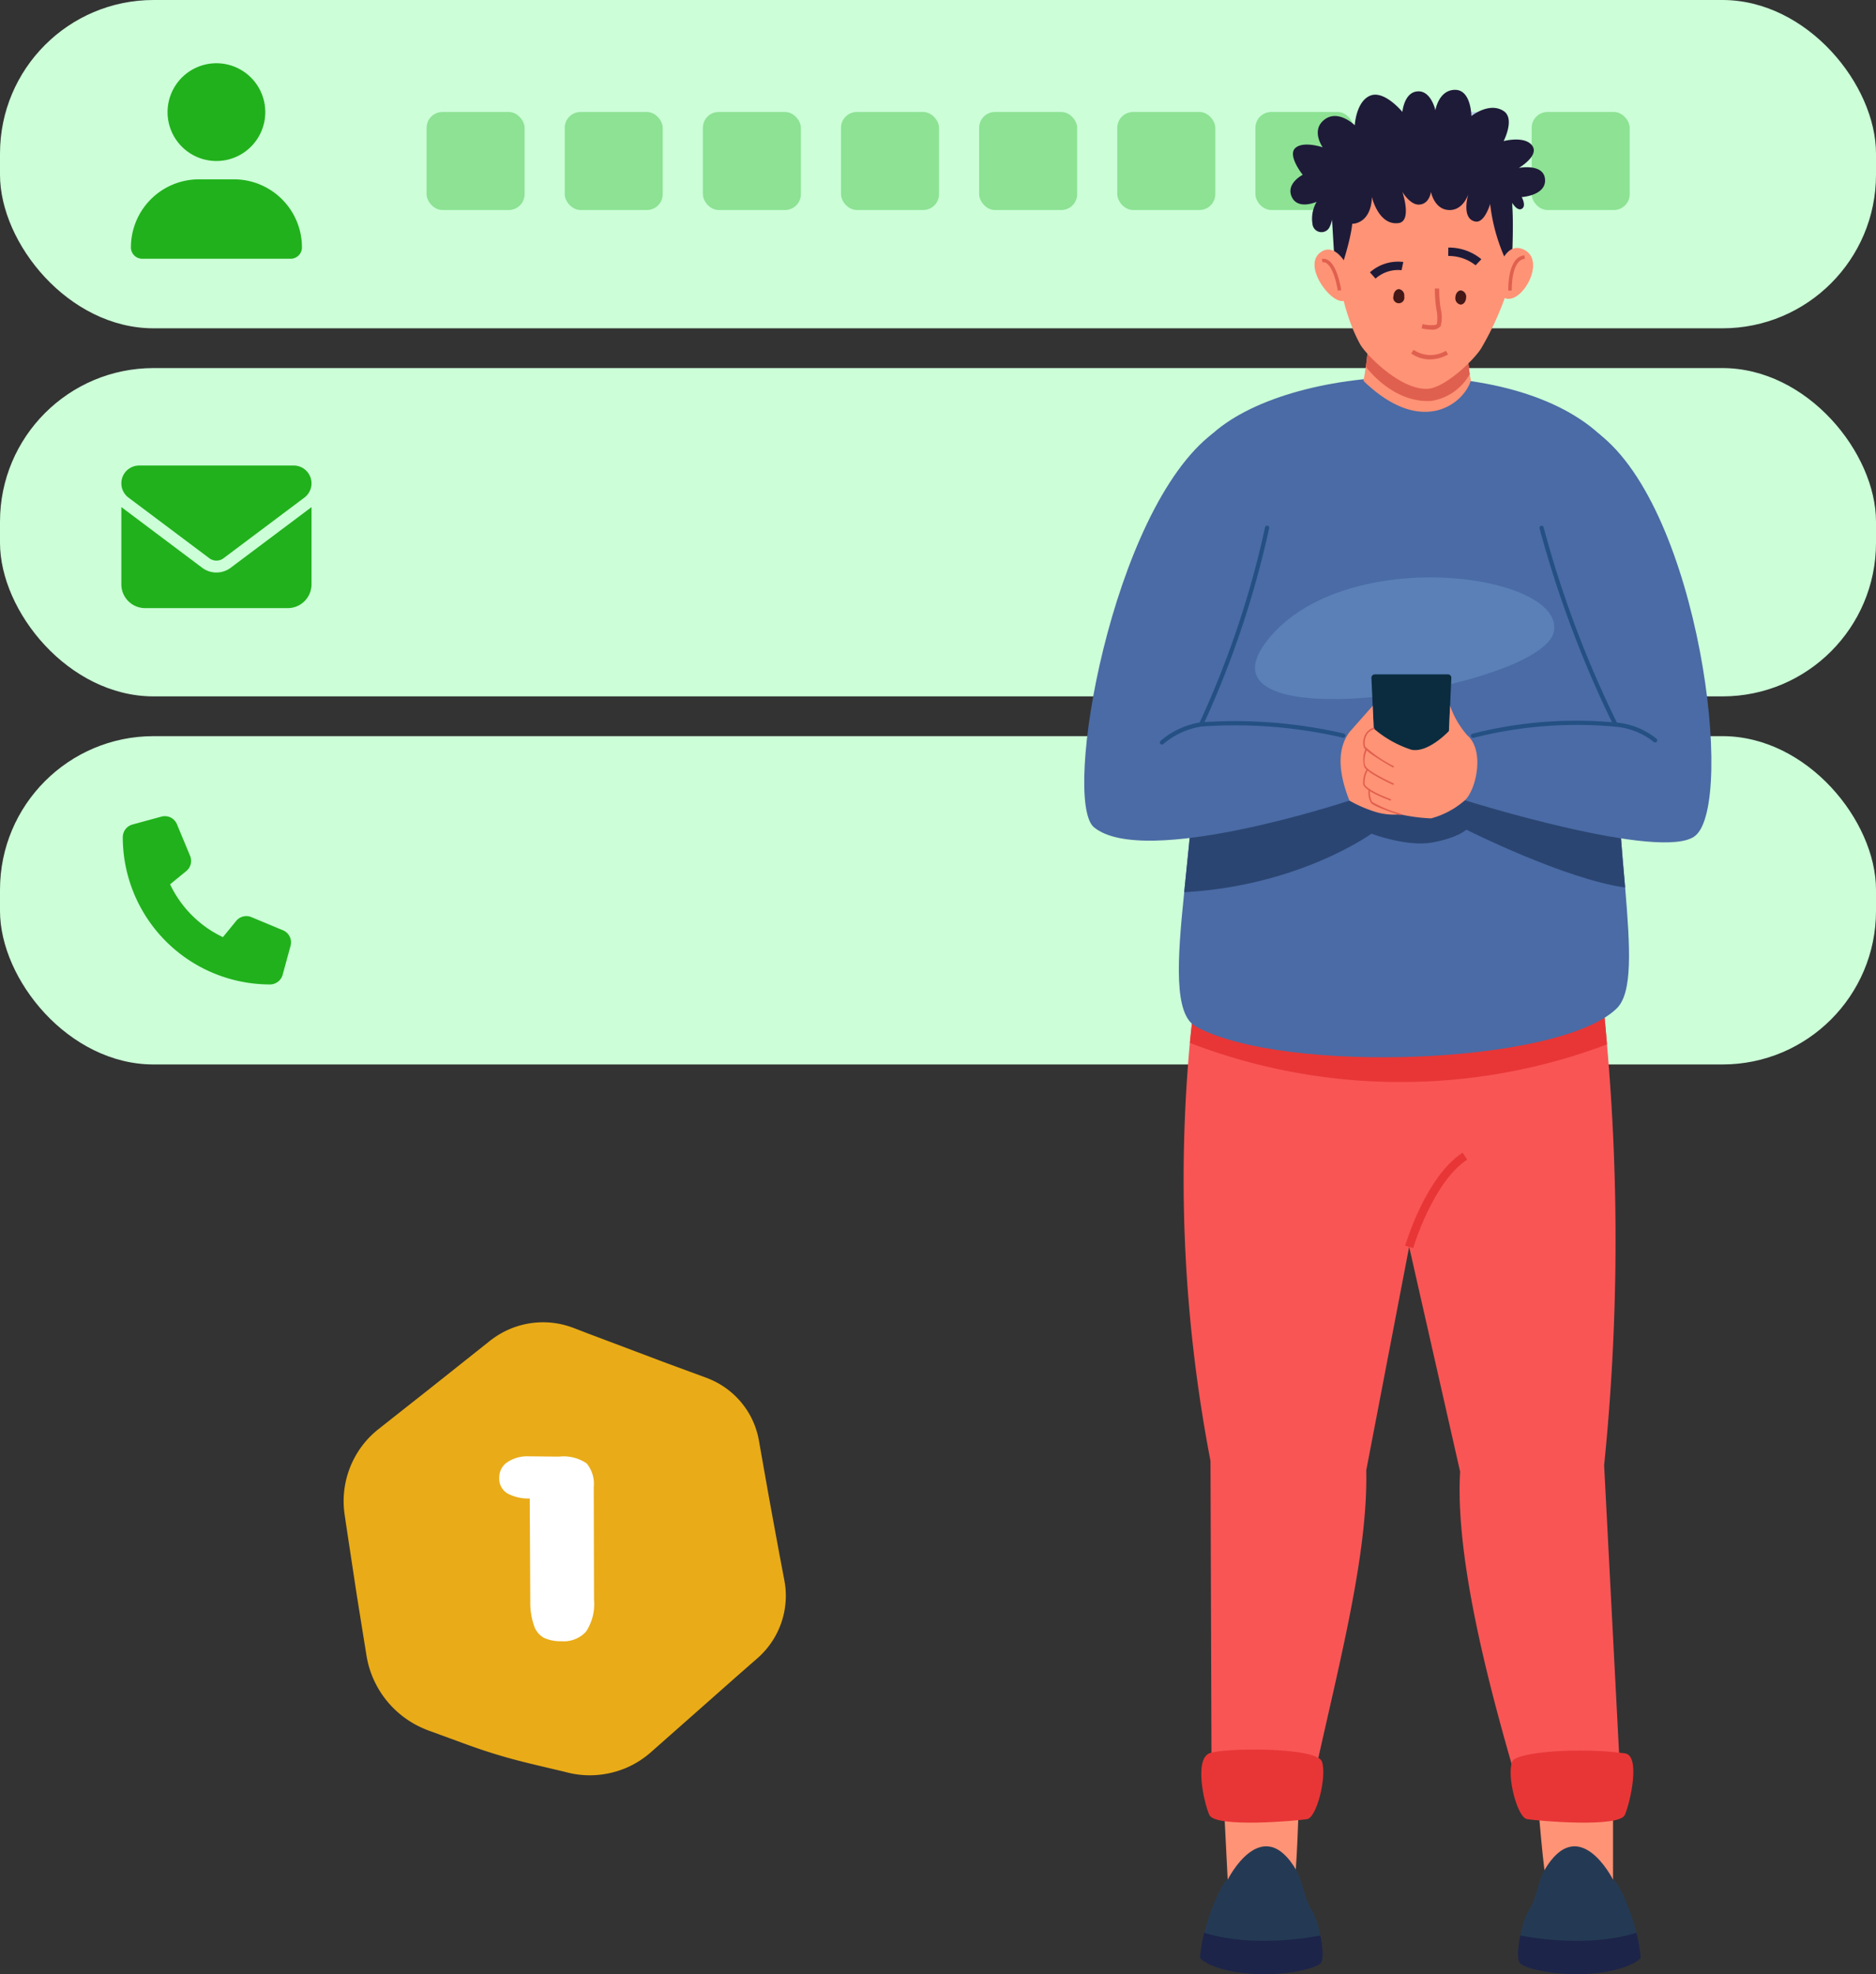 <svg xmlns="http://www.w3.org/2000/svg" width="207.679" height="218.5" viewBox="0 0 207.679 218.5">
  <rect x="0" y="0" width="207.679" height="218.5" fill="#333333" stroke="none"/>
  <g id="Group_1810" data-name="Group 1810" transform="translate(-303.16 -2631)">
    <rect id="Rectangle_310" data-name="Rectangle 310" width="207.679" height="36.336" rx="17" transform="translate(303.16 2631)" fill="#ccffd8"/>
    <path id="Path_423" data-name="Path 423" d="M666.653,66.062a5.409,5.409,0,1,0-5.41-5.408A5.407,5.407,0,0,0,666.653,66.062Zm-1.932,2.029a7.534,7.534,0,0,0-7.535,7.535,1.256,1.256,0,0,0,1.255,1.257h16.424a1.256,1.256,0,0,0,1.255-1.257,7.534,7.534,0,0,0-7.535-7.535Z" transform="translate(-339.533 2582.757)" fill="#21b11c"/>
    <rect id="Rectangle_311" data-name="Rectangle 311" width="207.679" height="36.336" rx="17" transform="translate(303.16 2671.738)" fill="#ccffd8"/>
    <rect id="Rectangle_312" data-name="Rectangle 312" width="207.679" height="36.336" rx="17" transform="translate(303.16 2712.476)" fill="#ccffd8"/>
    <path id="Path_424" data-name="Path 424" d="M658.59,79.232a1.973,1.973,0,0,0-1.184,3.552l8.946,6.709a1.317,1.317,0,0,0,1.579,0l8.948-6.709a1.974,1.974,0,0,0-1.184-3.552Zm-1.975,4.6v8.552a2.634,2.634,0,0,0,2.632,2.632h15.789a2.634,2.634,0,0,0,2.632-2.632V83.837l-8.948,6.711a2.631,2.631,0,0,1-3.157,0Z" transform="translate(-340.022 2603.29)" fill="#21b11c"/>
    <path id="Path_425" data-name="Path 425" d="M662.7,101.038a1.45,1.45,0,0,0-1.724-.844l-3.2.874a1.457,1.457,0,0,0-1.073,1.4,16.3,16.3,0,0,0,16.3,16.3,1.457,1.457,0,0,0,1.4-1.073l.874-3.2a1.45,1.45,0,0,0-.844-1.724l-3.493-1.455a1.452,1.452,0,0,0-1.683.421l-1.47,1.795a12.3,12.3,0,0,1-5.846-5.846l1.795-1.466a1.455,1.455,0,0,0,.421-1.685l-1.455-3.491Z" transform="translate(-339.951 2621.188)" fill="#21b11c"/>
    <rect id="Rectangle_313" data-name="Rectangle 313" width="10.852" height="10.852" rx="1.753" transform="translate(350.384 2643.394)" fill="#21b11c" opacity="0.36"/>
    <rect id="Rectangle_314" data-name="Rectangle 314" width="10.852" height="10.852" rx="1.753" transform="translate(365.676 2643.394)" fill="#21b11c" opacity="0.36"/>
    <rect id="Rectangle_315" data-name="Rectangle 315" width="10.852" height="10.852" rx="1.753" transform="translate(380.969 2643.394)" fill="#21b11c" opacity="0.36"/>
    <rect id="Rectangle_316" data-name="Rectangle 316" width="10.852" height="10.852" rx="1.753" transform="translate(396.261 2643.394)" fill="#21b11c" opacity="0.36"/>
    <rect id="Rectangle_317" data-name="Rectangle 317" width="10.852" height="10.852" rx="1.753" transform="translate(411.553 2643.394)" fill="#21b11c" opacity="0.36"/>
    <rect id="Rectangle_318" data-name="Rectangle 318" width="10.852" height="10.852" rx="1.753" transform="translate(426.845 2643.394)" fill="#21b11c" opacity="0.36"/>
    <rect id="Rectangle_319" data-name="Rectangle 319" width="10.852" height="10.852" rx="1.753" transform="translate(442.137 2643.394)" fill="#21b11c" opacity="0.36"/>
    <rect id="Rectangle_320" data-name="Rectangle 320" width="10.852" height="10.852" rx="1.753" transform="translate(457.429 2643.394)" fill="#b7cfe5"/>
    <rect id="Rectangle_321" data-name="Rectangle 321" width="10.852" height="10.852" rx="1.753" transform="translate(472.721 2643.394)" fill="#21b11c" opacity="0.36"/>
    <g id="Group_197" data-name="Group 197" transform="translate(423.188 2640.941)">
      <path id="Path_426" data-name="Path 426" d="M722.359,158.725l.456,8.977s7.123-.165,7.368,0,.527-8.977.527-8.977Z" transform="translate(-706.934 30.393)" fill="#ff9376"/>
      <path id="Path_427" data-name="Path 427" d="M723.925,165.264s3.794-7.585,7.621-1.006c.64,1.1.867,3.137,1.687,4.393s1.414,4.5.869,5.076-9.33,1.661-12.84-.306C720.315,172.892,723,165.591,723.925,165.264Z" transform="translate(-708.044 32.831)" fill="#243a54"/>
      <path id="Path_428" data-name="Path 428" d="M749.441,158.725V167.7s-7.123-.165-7.368,0-.984-8.977-.984-8.977Z" transform="translate(-690.902 30.393)" fill="#ff9376"/>
      <path id="Path_429" data-name="Path 429" d="M750.379,165.264s-3.794-7.585-7.621-1.006c-.64,1.1-.867,3.137-1.685,4.393s-1.416,4.5-.87,5.076,9.33,1.661,12.839-.306C753.989,172.892,751.307,165.591,750.379,165.264Z" transform="translate(-691.841 32.831)" fill="#243a54"/>
      <path id="Path_430" data-name="Path 430" d="M768.546,202.278h-10.6c-2.654-8.946-8.018-26.67-7.35-37.955l-5.642-24.889-4.751,24.74c.223,10.468-3.823,24.276-6.7,38.307l-10.412-.3-.13-39.05a164.976,164.976,0,0,1-2.283-46.269c.149-1.522.316-3.007.52-4.491.093-.761.2-1.5.315-2.246l44.655-.2c.074.594.13,1.188.186,1.782.185,1.782.353,3.563.5,5.327a246.975,246.975,0,0,1-.316,46.585Z" transform="translate(-708.984 -11.379)" fill="#f95555"/>
      <path id="Path_431" data-name="Path 431" d="M721.914,156.224c1.462-.624,11.9-.728,12.472.911s-.573,6.19-1.637,6.37-10.206,1-10.835-.475S720.286,156.918,721.914,156.224Z" transform="translate(-708.072 27.892)" fill="#e83636"/>
      <path id="Path_432" data-name="Path 432" d="M752.129,156.173c-5.037-.689-12.054-.158-12.472.911-.633,1.615.574,6.19,1.637,6.37s10.208,1,10.835-.475S753.883,156.414,752.129,156.173Z" transform="translate(-692.278 27.943)" fill="#e83636"/>
      <path id="Path_433" data-name="Path 433" d="M721.424,166.726c5.778,1.826,12.849.3,12.849.3s.575,2.569,0,3.111-3.686,1.36-7.454,1.143-5.77-1.42-5.859-1.8A17.051,17.051,0,0,1,721.424,166.726Z" transform="translate(-708.14 37.241)" fill="#1c2449"/>
      <path id="Path_434" data-name="Path 434" d="M753.028,166.726c-5.778,1.826-12.849.3-12.849.3s-.575,2.569,0,3.111,3.686,1.36,7.454,1.143,5.77-1.42,5.859-1.8A16.838,16.838,0,0,0,753.028,166.726Z" transform="translate(-691.9 37.241)" fill="#1c2449"/>
      <g id="Group_175" data-name="Group 175" transform="translate(35.53 117.629)">
        <path id="Path_435" data-name="Path 435" d="M734.085,130.769l-.893-.262c.091-.31,2.268-7.619,6.358-10.3l.507.776C736.254,123.477,734.1,130.7,734.085,130.769Z" transform="translate(-733.192 -120.207)" fill="#e83636"/>
      </g>
      <path id="Path_436" data-name="Path 436" d="M766.526,116.212a64.9,64.9,0,0,1-46.177-.167c.149-1.522.316-3.007.52-4.491l45.156-.668C766.211,112.667,766.378,114.448,766.526,116.212Z" transform="translate(-708.654 -10.557)" fill="#e83636"/>
      <path id="Path_437" data-name="Path 437" d="M769.1,130.46c.557,6.7.854,11.674-.947,13.4-6.459,6.255-37.008,7.275-46.585,1.986-2.45-1.355-2.06-7.313-1.281-14.866.334-3.341.742-7.016,1.021-10.728.148-2.153.241-4.324.26-6.459.111-18.393-3.174-29.1,1.93-33.63,9.057-8,35.245-9.113,44.172,1.6,4.027,4.807.371,17.186.482,33.185,0,.538.019,1.1.019,1.633C768.3,121.625,768.744,126.358,769.1,130.46Z" transform="translate(-709.219 -42.177)" fill="#4a6ba5"/>
      <path id="Path_438" data-name="Path 438" d="M725.78,92.641c8.662-10.51,32.843-7.11,31.535-.716S715.971,104.54,725.78,92.641Z" transform="translate(-705.329 -31.94)" fill="#5a80b7"/>
      <path id="Path_439" data-name="Path 439" d="M768.822,110.8c-6.7-.928-17.576-6.4-17.576-6.4s-.872.872-3.712,1.411-6.793-.965-6.793-.965-7.962,5.772-20.731,6.477c.334-3.341.742-7.016,1.021-10.728l11.006-3.378,16.592.408,19.265-.705C768.024,101.963,768.469,106.7,768.822,110.8Z" transform="translate(-708.945 -22.515)" fill="#2b4572"/>
      <g id="Group_188" data-name="Group 188" transform="translate(22.831)">
        <g id="Group_176" data-name="Group 176" transform="translate(8.085 27.03)">
          <path id="Path_440" data-name="Path 440" d="M742.584,76.54c-.713,2.435-5.28,6.316-11.761.154-.078-.1-.117-.154-.117-.154.1-.5.193-1.023.251-1.542.059-.329.1-.676.135-1.023.058-.462.1-.926.117-1.388a1.219,1.219,0,0,0,.019-.251c.018-.308.057-.616.057-.945a6.358,6.358,0,0,0,.791.848,7.517,7.517,0,0,0,4.877,1.889,7.112,7.112,0,0,0,5.188-2.043c.039.77.1,1.524.154,2.236.057.522.1,1.023.174,1.5C742.508,76.078,742.545,76.308,742.584,76.54Z" transform="translate(-730.706 -71.392)" fill="#ff9376"/>
        </g>
        <path id="Path_441" data-name="Path 441" d="M742.354,75.506a5.886,5.886,0,0,1-4.311,2.973c-3.823.212-6.6-2.992-7.2-3.8.059-.329.1-.676.135-1.023.057-.462.1-.926.117-1.388a1.219,1.219,0,0,0,.019-.251l.848-.1a7.517,7.517,0,0,0,4.878,1.889,7.112,7.112,0,0,0,5.187-2.043c.039.77.1,1.524.154,2.236C742.237,74.524,742.276,75.025,742.354,75.506Z" transform="translate(-722.505 -44.042)" fill="#e0604f"/>
        <g id="Group_177" data-name="Group 177" transform="translate(8.006 18.569)">
          <path id="Path_442" data-name="Path 442" d="M731.435,76.414a58.739,58.739,0,0,0-.772-9.441l13.02-.139a90.908,90.908,0,0,0-.44,9.1Z" transform="translate(-730.663 -66.833)" fill="#e89c77"/>
        </g>
        <g id="Group_178" data-name="Group 178" transform="translate(4.643 3.944)">
          <path id="Path_443" data-name="Path 443" d="M748.767,71.774a31.426,31.426,0,0,1-.308,4.666,32.517,32.517,0,0,1-3.083,7.086c-.724,1.284-4.048,4.465-5.969,4.573-3.02.171-6.864-3.8-7.493-4.941-3.766-6.828-3-18.7-3-18.7s1.622-5.5,9.538-5.5,9.651,5.3,9.651,5.3A44.445,44.445,0,0,1,748.767,71.774Z" transform="translate(-728.851 -58.953)" fill="#ff9376"/>
        </g>
        <path id="Path_444" data-name="Path 444" d="M733.683,69.521a.617.617,0,1,1-1.188-.05c.019-.432.3-.77.627-.757A.707.707,0,0,1,733.683,69.521Z" transform="translate(-721.09 -46.655)" fill="#441817"/>
        <path id="Path_445" data-name="Path 445" d="M737.375,69.6c-.017.432-.3.772-.627.757a.707.707,0,0,1-.56-.806c.019-.432.3-.772.627-.759A.709.709,0,0,1,737.375,69.6Z" transform="translate(-717.93 -46.589)" fill="#441817"/>
        <g id="Group_179" data-name="Group 179" transform="translate(14.513 21.982)">
          <path id="Path_446" data-name="Path 446" d="M735.253,73.23a5.018,5.018,0,0,1-1.084-.139l.108-.47c.659.156,1.475.182,1.594-.03a4.685,4.685,0,0,0-.067-1.635,14.915,14.915,0,0,1-.163-2.285l.481.019a14.534,14.534,0,0,0,.161,2.207,3.958,3.958,0,0,1,.009,1.926A1.133,1.133,0,0,1,735.253,73.23Z" transform="translate(-734.169 -68.672)" fill="#e0604f"/>
        </g>
        <g id="Group_180" data-name="Group 180" transform="translate(13.36 28.781)">
          <path id="Path_447" data-name="Path 447" d="M735.621,73.391a3.551,3.551,0,0,1-2.073-.661l.275-.4a3.312,3.312,0,0,0,3.562.109l.258.4A4.143,4.143,0,0,1,735.621,73.391Z" transform="translate(-733.548 -72.335)" fill="#e0604f"/>
        </g>
        <g id="Group_181" data-name="Group 181" transform="translate(8.796 19.004)">
          <path id="Path_448" data-name="Path 448" d="M731.709,68.956l-.62-.692a4.707,4.707,0,0,1,3.693-1.147l-.189.909A3.765,3.765,0,0,0,731.709,68.956Z" transform="translate(-731.089 -67.067)" fill="#1e1b38"/>
        </g>
        <g id="Group_182" data-name="Group 182" transform="translate(17.462 17.457)">
          <path id="Path_449" data-name="Path 449" d="M738.791,68.2a4.79,4.79,0,0,0-3.033-1.034l.011-.928a5.612,5.612,0,0,1,3.66,1.29Z" transform="translate(-735.758 -66.234)" fill="#1e1b38"/>
        </g>
        <path id="Path_450" data-name="Path 450" d="M729.1,69.041l.618,2.481s1.891-5.36,1.34-6.72a2.67,2.67,0,0,0-2.3-1.4Z" transform="translate(-724.291 -51.205)" fill="#1e1b38"/>
        <path id="Path_451" data-name="Path 451" d="M738.2,62.91a20.244,20.244,0,0,0,1.871,7.764l.7-1.212s.23-5.275-.254-6.21S738.2,62.91,738.2,62.91Z" transform="translate(-716.208 -51.782)" fill="#1e1b38"/>
        <g id="Group_183" data-name="Group 183">
          <path id="Path_452" data-name="Path 452" d="M751.95,68.7s2.758-.167,2.576-2.008c-.173-1.752-2.894-1.221-2.894-1.221s2.526-1.468,1.338-2.628c-.922-.9-3.02-.341-3.02-.341s1.283-2.481,0-3.324c-1.591-1.045-3.573.553-3.573.553s-.015-2.9-1.8-2.9c-1.826,0-2.183,2.259-2.183,2.259s-.521-2.4-2.181-2.06c-1.3.265-1.474,2.244-1.474,2.244s-2-2.442-3.564-1.8-1.709,3.274-1.709,3.274-1.8-1.772-3.322-.646c-1.594,1.182-.226,3.088-.226,3.088s-2.168-.737-3.044.093.831,2.951.831,2.951-1.915.969-1.2,2.468c.69,1.45,2.741.522,2.741.522a3.686,3.686,0,0,0-.462,2.435,1,1,0,0,0,1.72.614c.525-.529.679-2.613.679-2.613s.822,2.489,2.543,1.9,1.629-2.888,1.629-2.888.737,3.2,2.955,2.906c1.535-.2.427-3.46.427-3.46s.835,1.451,1.841,1.414c1.169-.045,1.323-1.414,1.323-1.414s.367,1.98,2.025,2.017c1.592.033,2.123-1.8,2.123-1.8s-.852,2.762.761,3.068c1.264.239,1.914-2.884,1.914-2.884s-.312,2.346,1.06,2.621c1.153.23,1.119-1.8,1.119-1.8s.555.978,1.075.646C752.486,69.664,751.95,68.7,751.95,68.7Z" transform="translate(-726.35 -56.828)" fill="#1e1b38"/>
        </g>
        <g id="Group_184" data-name="Group 184" transform="translate(2.663 17.68)">
          <path id="Path_453" data-name="Path 453" d="M731.989,69.322s-1.475-3.875-3.374-2.769c-2.505,1.457,1.335,6.308,2.582,5.382A2.588,2.588,0,0,0,731.989,69.322Z" transform="translate(-727.784 -66.354)" fill="#ff9376"/>
        </g>
        <g id="Group_185" data-name="Group 185" transform="translate(3.473 18.698)">
          <path id="Path_454" data-name="Path 454" d="M729.982,70.432c0-.024-.345-2.365-1.2-3a.621.621,0,0,0-.5-.137l-.059-.38a1.032,1.032,0,0,1,.787.208c.987.731,1.34,3.151,1.355,3.255Z" transform="translate(-728.221 -66.902)" fill="#e0604f"/>
        </g>
        <g id="Group_186" data-name="Group 186" transform="translate(22.735 17.499)">
          <path id="Path_455" data-name="Path 455" d="M738.759,69.027s.75-3.426,2.773-2.658c2.914,1.1-.191,6.531-2.1,5.358C738.109,70.914,738.759,69.027,738.759,69.027Z" transform="translate(-738.599 -66.256)" fill="#ff9376"/>
        </g>
        <g id="Group_187" data-name="Group 187" transform="translate(24.111 18.318)">
          <path id="Path_456" data-name="Path 456" d="M739.343,70.612c-.006-.152-.113-3.736,1.791-3.914l.037.384c-1.544.147-1.444,3.482-1.444,3.515Z" transform="translate(-739.341 -66.698)" fill="#e0604f"/>
        </g>
      </g>
      <path id="Path_457" data-name="Path 457" d="M728.329,77.3c-11.256,8.489-16.776,40.685-13.2,43.63,5.568,4.586,28.274-2.957,28.274-2.957l-.252-7.19-16.171-1.236S733.664,97.987,733.049,88,728.329,77.3,728.329,77.3Z" transform="translate(-714.048 -39.306)" fill="#4a6ba5"/>
      <path id="Path_458" data-name="Path 458" d="M751.483,77.3c11.257,8.489,15.208,40.872,10.787,44.556-3.562,2.968-25.516-3.916-25.516-3.916l.265-7.188,15.779-.382s-6.65-12.381-6.036-22.37S751.483,77.3,751.483,77.3Z" transform="translate(-694.613 -39.306)" fill="#4a6ba5"/>
      <path id="Path_459" data-name="Path 459" d="M739.073,105.238H732.13a.371.371,0,0,1-.371-.353l-.581-12.81a.371.371,0,0,1,.371-.388h8.107a.372.372,0,0,1,.371.388l-.583,12.81A.371.371,0,0,1,739.073,105.238Z" transform="translate(-699.386 -26.989)" fill="#0b2c3f"/>
      <path id="Path_460" data-name="Path 460" d="M730.317,96.48l2.578-2.919.113,2.515a12.069,12.069,0,0,0,4.17,2.348c1.876.382,4.157-2.073,4.157-2.073l.126-2.79a9.957,9.957,0,0,0,1.906,3.268c1.954,1.683.987,6.026-.265,7.188a9.36,9.36,0,0,1-3.747,2.006,19.485,19.485,0,0,1-3.411-.449,7.071,7.071,0,0,1-2.567-.219,14.434,14.434,0,0,1-3.06-1.3C729.1,100.968,728.927,98.366,730.317,96.48Z" transform="translate(-700.961 -25.386)" fill="#ff9376"/>
      <g id="Group_189" data-name="Group 189" transform="translate(12.7 48.24)">
        <path id="Path_461" data-name="Path 461" d="M736.871,106.287a.26.26,0,0,1-.052-.006,52.87,52.87,0,0,0-15.679-1.231.247.247,0,0,1-.208-.1.227.227,0,0,1-.017-.232A104.029,104.029,0,0,0,728.209,83a.232.232,0,0,1,.275-.178.234.234,0,0,1,.178.277,106.109,106.109,0,0,1-7.157,21.457,53.659,53.659,0,0,1,15.416,1.27.232.232,0,0,1-.05.458Z" transform="translate(-720.891 -82.82)" fill="#245084"/>
      </g>
      <g id="Group_190" data-name="Group 190" transform="translate(42.803 48.257)">
        <path id="Path_462" data-name="Path 462" d="M737.343,106.3a.232.232,0,0,1-.059-.457,46.413,46.413,0,0,1,15.447-1.277,121.829,121.829,0,0,1-8.012-21.442.231.231,0,1,1,.445-.122,118.233,118.233,0,0,0,8.166,21.717.225.225,0,0,1-.011.236.263.263,0,0,1-.21.106,46.357,46.357,0,0,0-15.707,1.232A.217.217,0,0,1,737.343,106.3Z" transform="translate(-737.111 -82.829)" fill="#245084"/>
      </g>
      <g id="Group_191" data-name="Group 191" transform="translate(8.371 70.003)">
        <path id="Path_463" data-name="Path 463" d="M718.79,97.007a.223.223,0,0,1-.176-.084.228.228,0,0,1,.028-.325,8.826,8.826,0,0,1,4.46-2.047.214.214,0,0,1,.249.21.229.229,0,0,1-.21.251,8.56,8.56,0,0,0-4.2,1.941A.232.232,0,0,1,718.79,97.007Z" transform="translate(-718.558 -94.546)" fill="#245084"/>
      </g>
      <g id="Group_192" data-name="Group 192" transform="translate(58.587 70.024)">
        <path id="Path_464" data-name="Path 464" d="M750.231,96.766a.24.24,0,0,1-.148-.054,7.893,7.893,0,0,0-4.241-1.691.232.232,0,0,1,.006-.464h.005a8.2,8.2,0,0,1,4.527,1.8.231.231,0,0,1-.148.408Z" transform="translate(-745.615 -94.557)" fill="#245084"/>
      </g>
      <g id="Group_193" data-name="Group 193" transform="translate(30.876 70.601)">
        <path id="Path_465" data-name="Path 465" d="M734,99.272a.085.085,0,0,1-.041-.011c-.31-.174-3.036-1.722-3.205-2.231a1.915,1.915,0,0,1,.134-1.359,1.562,1.562,0,0,1,.943-.8c.037-.022.091.009.106.056a.082.082,0,0,1-.054.1,1.4,1.4,0,0,0-.844.713,1.769,1.769,0,0,0-.124,1.229,14,14,0,0,0,3.129,2.136.089.089,0,0,1,.032.117A.083.083,0,0,1,734,99.272Z" transform="translate(-730.684 -94.868)" fill="#e0604f"/>
      </g>
      <g id="Group_194" data-name="Group 194" transform="translate(30.854 72.893)">
        <path id="Path_466" data-name="Path 466" d="M734.009,100.127a.107.107,0,0,1-.033-.007c-.113-.052-2.762-1.249-3.151-1.947a2.886,2.886,0,0,1,.132-2.017.084.084,0,0,1,.156.065c-.006.013-.5,1.229-.139,1.869s3.044,1.863,3.072,1.875a.086.086,0,0,1-.035.163Z" transform="translate(-730.672 -96.103)" fill="#e0604f"/>
      </g>
      <g id="Group_195" data-name="Group 195" transform="translate(30.855 75.133)">
        <path id="Path_467" data-name="Path 467" d="M733.708,100.84l-.028-.006c-.293-.106-2.853-1.047-2.986-1.811a2.942,2.942,0,0,1,.4-1.672.081.081,0,0,1,.117-.028.083.083,0,0,1,.028.115,2.837,2.837,0,0,0-.377,1.555c.1.566,2.11,1.407,2.877,1.682a.085.085,0,0,1-.03.165Z" transform="translate(-730.673 -97.31)" fill="#e0604f"/>
      </g>
      <g id="Group_196" data-name="Group 196" transform="translate(31.458 77.385)">
        <path id="Path_468" data-name="Path 468" d="M734.523,101.411l-.026,0c-.3-.093-2.9-.922-3.231-1.368a2.5,2.5,0,0,1-.254-1.44.08.08,0,0,1,.082-.076l.009,0a.081.081,0,0,1,.074.091,2.411,2.411,0,0,0,.223,1.321,13.251,13.251,0,0,0,3.15,1.307.088.088,0,0,1,.056.108A.085.085,0,0,1,734.523,101.411Z" transform="translate(-730.998 -98.523)" fill="#e0604f"/>
      </g>
    </g>
    <path id="Path_469" data-name="Path 469" d="M718.75,159.424c-.082-.566-.143-.822-.208-1.182l-.39-2.058c-.508-2.747-1.019-5.494-1.505-8.244l-.729-4.126-.044-.258-.022-.128-.037-.186c-.048-.247-.1-.492-.176-.733a8.953,8.953,0,0,0-.529-1.411,9.108,9.108,0,0,0-4.167-4.235,11.7,11.7,0,0,0-1.255-.522l-.984-.362c-1.308-.484-2.622-.96-3.929-1.453l-7.841-2.957-.978-.377-.488-.187-.123-.048-.143-.054-.368-.124a9.315,9.315,0,0,0-3.073-.453,9.468,9.468,0,0,0-3.07.579,9.691,9.691,0,0,0-2.726,1.559l-6.565,5.215-3.292,2.595-1.646,1.3-.822.648c-.026.02-.089.074-.141.117l-.158.137c-.1.093-.212.18-.31.278-.2.195-.4.388-.581.6a10.183,10.183,0,0,0-2.522,7.806c.08.661.123.885.174,1.255l.312,2.073.629,4.144.315,2.071.332,2.069.666,4.137.041.258.022.13.041.217c.056.29.12.577.2.861a10.64,10.64,0,0,0,5.51,6.656,12.46,12.46,0,0,0,1.42.592l.984.36c1.312.477,2.619.971,3.938,1.431s2.654.872,4.007,1.24,2.721.687,4.087,1.011l1.026.241.514.121.679.171a10.158,10.158,0,0,0,3.248.221,10.419,10.419,0,0,0,3.1-.785,10.248,10.248,0,0,0,2.669-1.682l6.281-5.549,3.14-2.777,1.576-1.381.789-.689.267-.243c.091-.087.188-.169.275-.264.174-.184.353-.364.51-.562a9.172,9.172,0,0,0,2.071-7.066Z" transform="translate(-328.673 2647.023)" fill="#e9ab17"/>
    <g id="Group_1809" data-name="Group 1809" transform="translate(-511.379 2831.648)">
      <path id="Path_2119" data-name="Path 2119" d="M880.3-23.6a5.54,5.54,0,0,1-.889,3.543,3.329,3.329,0,0,1-2.7,1.058,4.354,4.354,0,0,1-1.934-.367,2.387,2.387,0,0,1-1.12-1.351,7.828,7.828,0,0,1-.415-2.637l-.06-11.444a4.873,4.873,0,0,1-2.423-.537,1.89,1.89,0,0,1-.951-1.793,2.009,2.009,0,0,1,.874-1.673,3.965,3.965,0,0,1,2.438-.66c.408,0,.988.005,1.733.015s1.274.015,1.582.015a4.521,4.521,0,0,1,3.052.752,3.566,3.566,0,0,1,.782,2.624Z" fill="#fff"/>
    </g>
  </g>
</svg>
